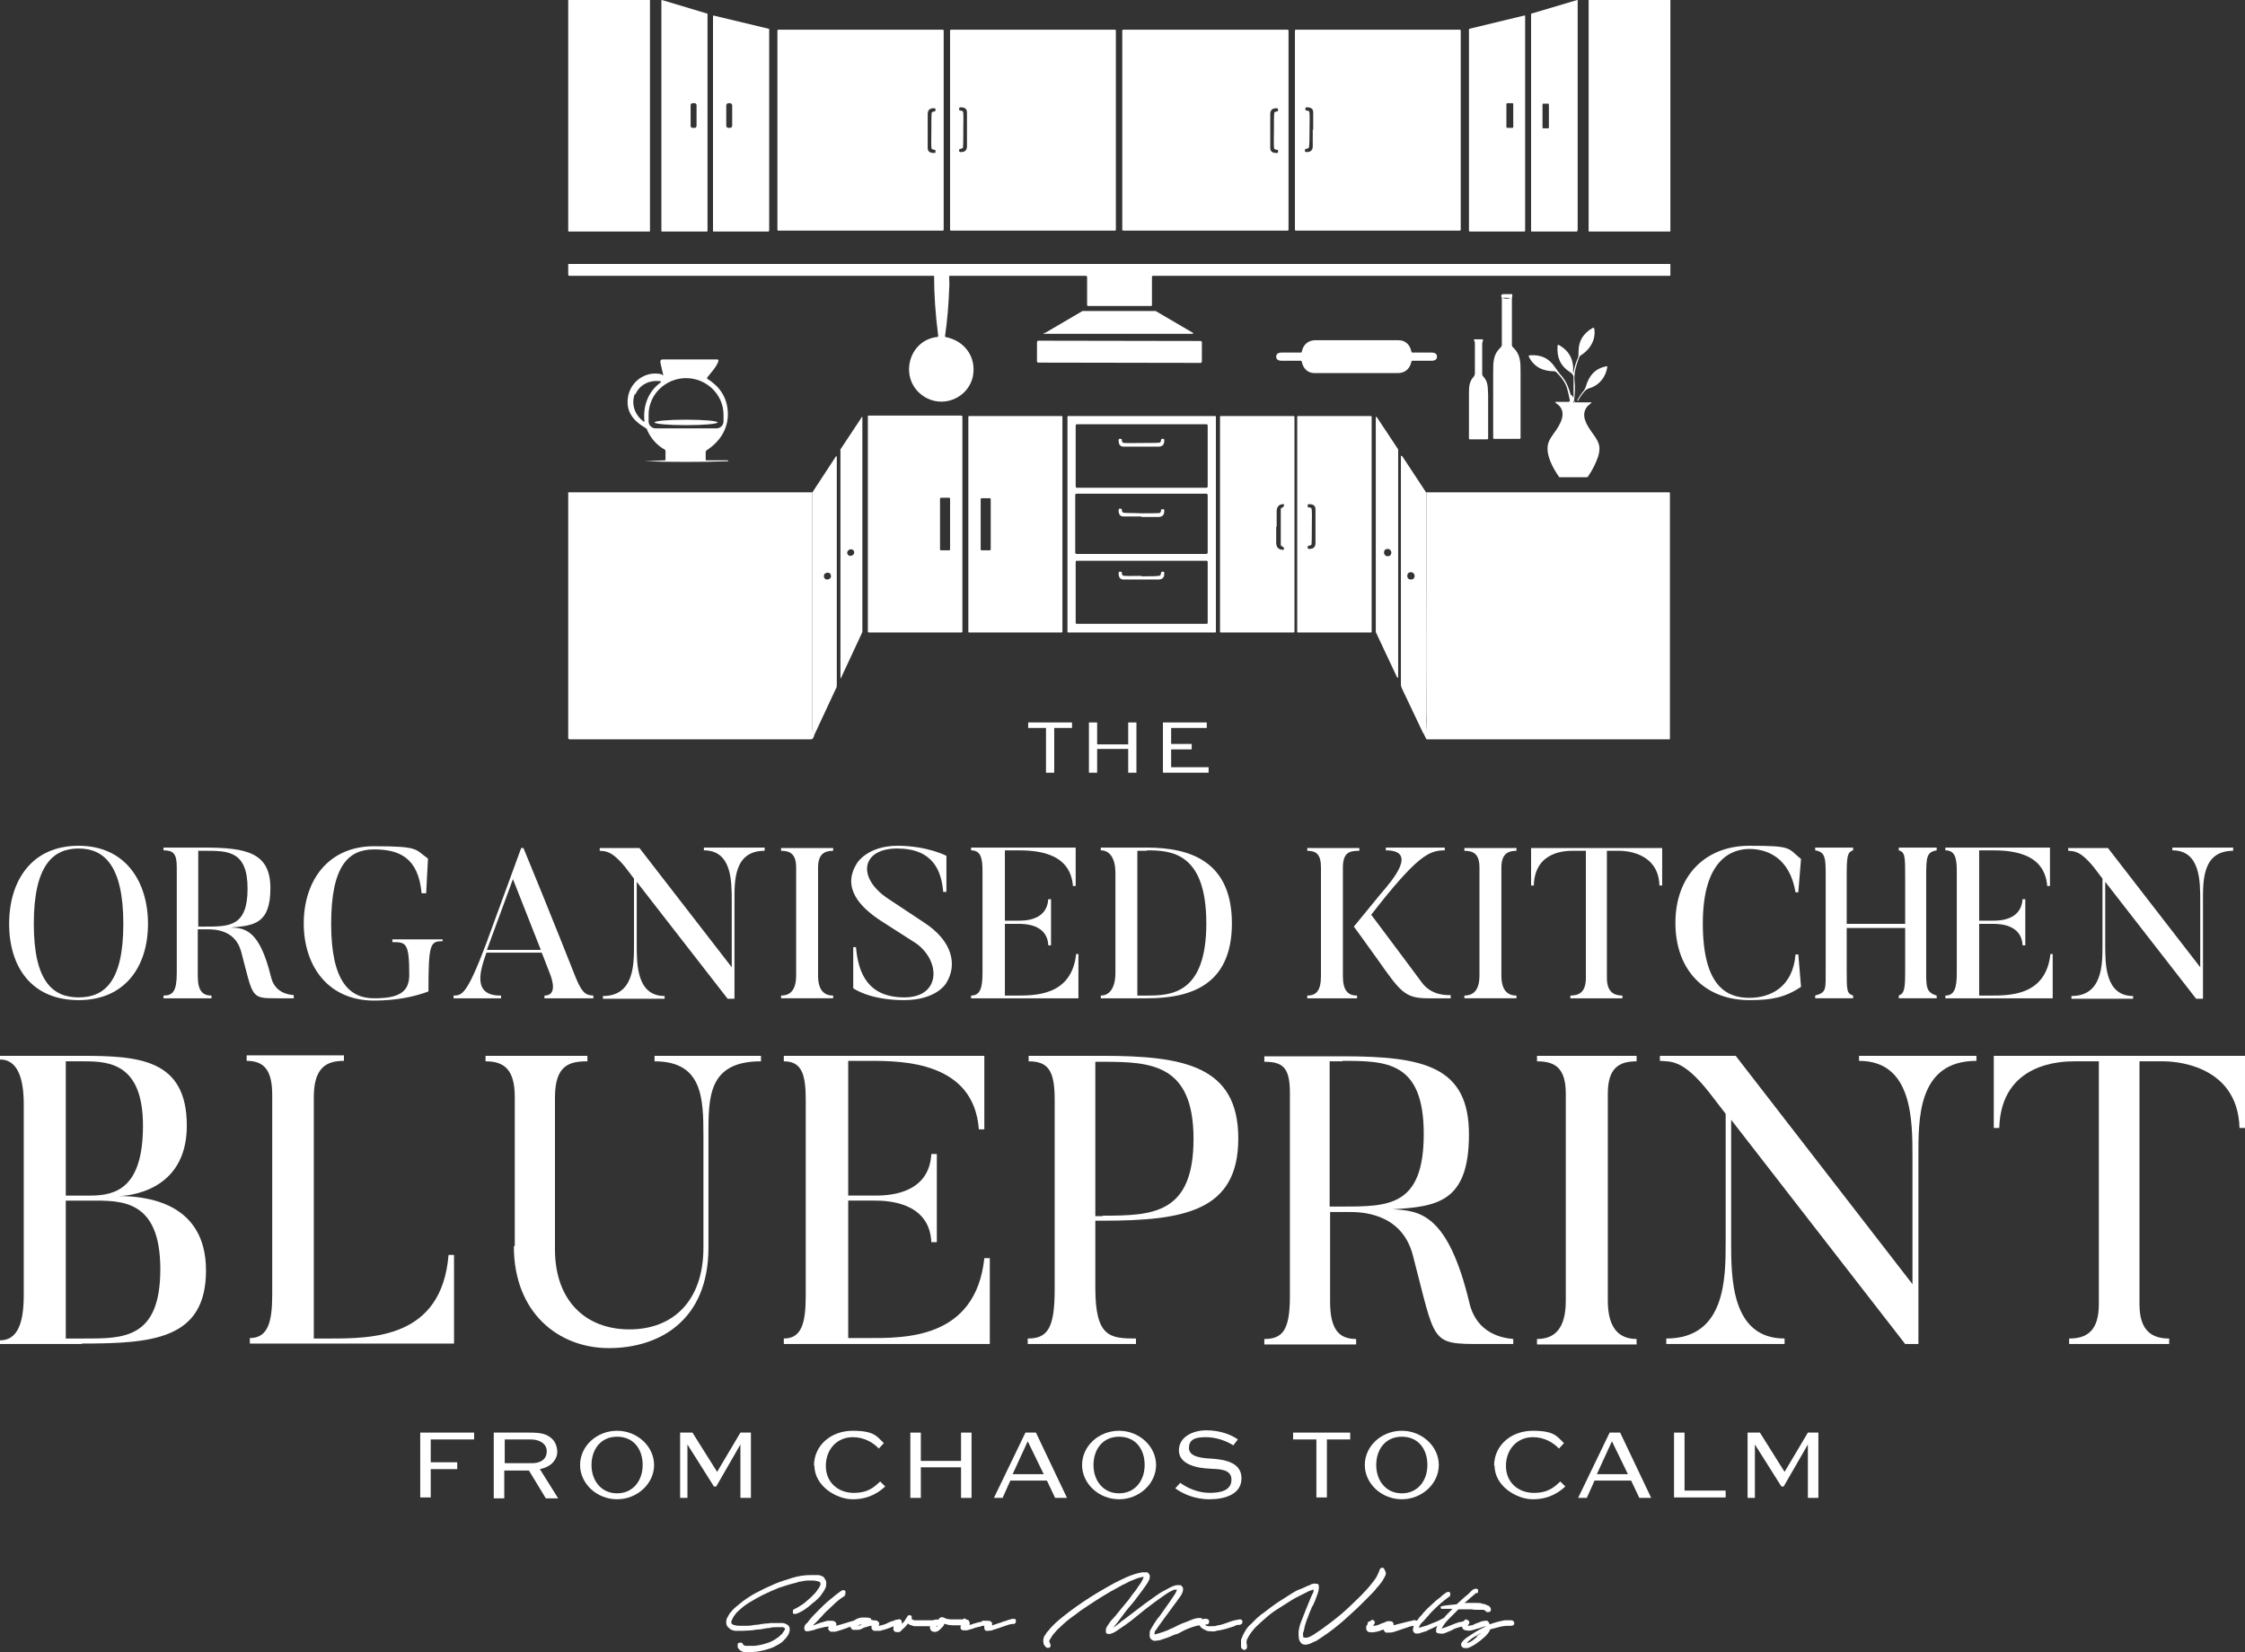 <svg xmlns="http://www.w3.org/2000/svg" id="Layer_1" viewBox="0 0 491.5 361.8"><rect x="0" y="0" width="491.5" height="361.8" fill="#333333" stroke="none"/><defs><style>      .st0 {        fill: #fff;      }    </style></defs><g><rect class="st0" x="124.4" width="17.9" height="50.7" rx=".1" ry=".1"></rect><rect class="st0" x="347.8" y="0" width="17.9" height="50.7" rx=".1" ry=".1"></rect><path class="st0" d="M154.9,50.7h-10c0,0-.1,0-.1-.1V.1c0,0,0-.1.1-.1,0,0,0,0,0,0l10,3s0,0,0,.1v47.4c0,0,0,.1-.1.1ZM152.5,23c0-.2-.2-.4-.4-.4h-.5c-.2,0-.4.2-.4.4h0s0,4.6,0,4.6c0,.2.2.4.4.4h.5c.2,0,.4-.2.4-.4h0s0-4.6,0-4.6Z"></path><path class="st0" d="M345.3,50.7h-10c0,0-.1,0-.1-.1V3.1c0,0,0,0,0-.1L345.3,0c0,0,.1,0,.1,0,0,0,0,0,0,0v50.4c0,0,0,.1-.1.1ZM339.1,22.9c0-.1,0-.2-.2-.2h-1c-.1,0-.2,0-.2.2h0s0,5,0,5c0,.1,0,.2.2.2h1c.1,0,.2,0,.2-.2h0s0-5,0-5Z"></path><path class="st0" d="M168.3,50.7h-12.1c0,0-.1,0-.1-.1V3.5c0,0,0-.1.1-.1,0,0,0,0,0,0l12.1,2.9c0,0,.1,0,.1.1v44.1c0,0,0,.1-.1.1ZM160.3,23.1c0-.3-.2-.5-.5-.5h-.3c-.3,0-.5.2-.5.5h0s0,4.4,0,4.4c0,.3.2.5.5.5h.3c.3,0,.5-.2.5-.5h0s0-4.4,0-4.4Z"></path><path class="st0" d="M333.8,50.7h-12c0,0-.2,0-.2-.2h0V6.5c0,0,0-.1.1-.2l12-2.9c0,0,.2,0,.2.1,0,0,0,0,0,0v47c0,0,0,.2-.2.2h0ZM331.3,22.8c0,0,0-.2-.2-.2h-1.1c0,0-.2,0-.2.2v5c0,0,0,.2.2.2h1.1c0,0,.2,0,.2-.2v-5Z"></path><path class="st0" d="M206.6,50.3c0,0,0,.2-.2.2h-36c0,0-.2,0-.2-.2V6.7c0,0,0-.2.2-.2h36c0,0,.2,0,.2.2h0v43.7ZM203.1,28.5c0,2.1,0,3.4,0,3.9,0,.8.5,1.1,1.4,1.1.1,0,.2,0,.3-.1,0,0,0-.2,0-.4,0-.1,0-.2-.2-.2-.3,0-.5-.1-.6-.2-.2-.2-.1-2.3-.1-4,0-1.7,0-3.8.1-4,0,0,.3-.2.6-.2.1,0,.2-.1.2-.2,0-.1,0-.3,0-.4,0,0-.2-.1-.3-.1-.9,0-1.3.3-1.4,1.1,0,.5,0,1.8,0,3.9Z"></path><path class="st0" d="M282.1,50.3c0,0,0,.2-.2.2h-36c0,0-.2,0-.2-.2h0V6.7c0,0,0-.2.2-.2h36c0,0,.2,0,.2.2h0v43.7ZM278.1,28.5c0,2.1,0,3.4,0,3.9,0,.8.5,1.1,1.4,1.1.1,0,.2,0,.3-.1,0,0,0-.2,0-.4,0-.1,0-.2-.2-.2-.3,0-.5-.1-.6-.2-.2-.2-.1-2.3-.1-4,0-1.7,0-3.8.1-4,0,0,.3-.2.6-.2.1,0,.2-.1.2-.2,0-.1,0-.3,0-.4,0,0-.2-.1-.3-.1-.9,0-1.3.3-1.4,1.1,0,.5,0,1.8,0,3.9Z"></path><path class="st0" d="M244.3,50.3c0,0,0,.2-.2.2h-35.9c0,0-.2,0-.2-.2h0V6.7c0,0,0-.2.2-.2h35.9c0,0,.2,0,.2.2v43.7ZM211.7,28.5c0-2.1,0-3.4,0-3.9,0-.8-.5-1.1-1.4-1.1-.1,0-.2,0-.3.1,0,0,0,.2,0,.4,0,.1,0,.2.2.2.3,0,.5.1.6.2.2.2.1,2.3.1,4,0,1.7,0,3.8-.1,4,0,0-.3.2-.6.2-.1,0-.2.1-.2.2,0,.1,0,.3,0,.4,0,0,.2.1.3.1.9,0,1.3-.3,1.4-1.1,0-.5,0-1.8,0-3.9Z"></path><path class="st0" d="M319.8,50.3c0,0,0,.2-.2.2h-35.9c0,0-.2,0-.2-.2h0V6.7c0,0,0-.2.2-.2h35.9c0,0,.2,0,.2.2v43.7ZM287.5,28.5c0-2.1,0-3.4,0-3.9,0-.8-.5-1.1-1.4-1.1-.1,0-.2,0-.3.1,0,0,0,.2,0,.4,0,.1,0,.2.2.2.3,0,.5.1.6.2.2.2.1,2.3.1,4,0,1.7,0,3.8-.2,4,0,0-.3.2-.6.2-.1,0-.2.1-.2.2,0,.1,0,.3,0,.4,0,0,.2.1.3.1.9,0,1.3-.3,1.4-1.1,0-.5,0-1.8,0-3.9Z"></path><path class="st0" d="M205.2,73.8c.1,0,.2-.1.2-.3,0,0,0,0,0,0-.6-4.6-.9-9-.9-13.1,0,0,0,0,0,0h-79.8c-.2,0-.3-.1-.3-.3h0v-2.1c0-.2,0-.2.2-.2h240.9c.2,0,.2,0,.2.2v2.2c0,.1,0,.2-.2.2h-113.1c-.1,0-.2.1-.2.2h0v6.2c0,.1,0,.2-.2.2h-13.7c-.2,0-.3,0-.3-.3v-6c0-.2-.1-.3-.3-.3h-29.8c0,0-.1,0-.1.1,0,0,0,0,0,0,0,1,.1,1.9,0,2.7-.1,3.4-.4,6.9-.9,10.4,0,0,0,.2.1.2,4.2.8,6.8,4.4,6,8.6-1,4.8-6.7,7.2-10.9,4.3-5.3-3.6-3.4-12.1,3-12.9Z"></path><path class="st0" d="M329.8,64.4c.6,0,1,0,1,0,.2,0,.3,0,.3.2,0,.2,0,.4-.1.6,0,.1,0,.2,0,.3v10c0,.2,0,.3.2.5,1.7,1.6,1.7,3.2,1.7,5.7,0,4.7,0,9.5,0,14.2,0,.1-.1.2-.2.2-.9,0-1.9,0-2.8,0-.9,0-1.9,0-2.8,0-.1,0-.2-.1-.2-.2,0-4.7,0-9.4,0-14.2,0-2.6,0-4.1,1.7-5.7.1-.1.2-.3.2-.5v-10c0-.1,0-.2,0-.3-.1-.2-.2-.4-.1-.6,0,0,.1-.1.3-.2,0,0,.4,0,1,0ZM330.6,65.3c0,0-.4-.1-.8-.1-.4,0-.8,0-.8.1h0c0,0,.4.1.8.1.4,0,.8,0,.8-.1h0Z"></path><path class="st0" d="M228.8,72.9l8.2-4.8s0,0,0,0h16s0,0,0,0l8.2,4.8c0,0,0,.1,0,.2,0,0,0,0-.1,0h-32.5c0,0-.1,0-.1-.1,0,0,0,0,0-.1Z"></path><path class="st0" d="M344.2,86.6c.2.6.3.6.3,0,0-1.3,0-2.6,0-4,0-.5-.4-.9-.9-1.2-2-1.3-2.8-3.2-2.6-5.7,0-.1.1-.2.2-.2,0,0,0,0,0,0,2.4,1.3,3.4,3.3,3.2,6.1,0,0,0,0,0,0h.1s0,0,0,0c.2-1.2.5-2.2.9-3.1.2-.4.2-.9.2-1.6,0-2.2,1-3.9,3.1-5.1.1,0,.2,0,.3,0,0,0,0,0,0,0,.5,2.4-.8,4.7-2.9,6-.2.1-.4.4-.5.8-.5,1.3-1,3-.9,4.6.2,1.6.1,3.1-.1,4.6,0,.2,0,.3.3.3,0,0,0,0,0,0h3.4c.2,0,.2,0,0,.2-.2.2-.5.4-.7.6-1.6,1.8-.4,3.9.8,5.6,1.5,2.1,2.2,3,1.5,5.4-.4,1.3-1.3,3.1-2.2,4.4,0,.1-.2.2-.4.2h-5.8c0,0-.2,0-.2-.1-1.3-1.9-2.9-4.7-2.4-7.1.1-.6.5-1.3,1.2-2.3,1.5-2,3.3-4.9.6-6.7-.3-.2-.3-.3,0-.3h2.7c.1,0,.3-.1.3-.3,0,0,0,0,0,0-.2-1-.4-1.9-.6-2.6-.3-1.1-1.1-2.4-2.5-3.7,0,0-.2-.1-.3-.1-2.6,0-4.5-1-5.6-3.2,0-.1,0-.3.1-.3,0,0,0,0,.1,0,2.5-.2,4.3.7,5.6,2.7.4.6.8,1.1,1.1,1.5,1.3,1.4,1.8,2.8,2.3,4.5ZM344.8,87.9c0,0-.1-.1-.2,0,0,0-.2,0-.2.2,0,0,.1.1.2,0,0,0,.2,0,.2-.2Z"></path><path class="st0" d="M323.7,74.3s.3,0,.8,0c0,0,.2,0,.2.2,0,0,0,0,0,0-.1.3-.2.5-.2.7,0,2.7,0,4.9,0,6.6,0,.2,0,.4.2.6,1.1,1.2,1,2.2,1.1,4.1,0,3.1,0,6.2,0,9.5,0,.1-.1.2-.2.2-.2,0-.9,0-1.9,0h-1.9c-.1,0-.2,0-.2-.2,0-3.3,0-6.4,0-9.5,0-1.8,0-2.9,1.1-4.1.1-.2.2-.4.2-.6,0-1.7,0-3.9,0-6.6,0-.2,0-.4-.2-.7,0,0,0-.2,0-.2,0,0,0,0,0,0,.5,0,.7,0,.8,0Z"></path><path class="st0" d="M297,74.5c5.2,0,8.2,0,9.2,0,1.5,0,2.5,1,2.8,2.5,0,.1.1.2.2.2.5,0,1.9,0,4.1,0,.9,0,1.3.3,1.3.9s-.4.9-1.3.9c-2.2,0-3.6,0-4.1,0-.1,0-.2,0-.2.2-.3,1.4-1.2,2.4-2.8,2.5-.9,0-4,0-9.2,0-5.2,0-8.2,0-9.2,0-1.5,0-2.5-1-2.8-2.5,0-.1-.1-.2-.2-.2-.5,0-1.9,0-4.1,0-.9,0-1.3-.3-1.3-.9s.4-.9,1.3-.9c2.2,0,3.6,0,4.1,0,.1,0,.2,0,.2-.2.3-1.4,1.2-2.4,2.8-2.5.9,0,4,0,9.2,0Z"></path><rect class="st0" x="242.7" y="58.9" width="4.8" height="36.1" rx=".3" ry=".3" transform="translate(167.7 322) rotate(-89.9)"></rect><path class="st0" d="M145,82.2c0,0,.2,0,.2-.1,0,0,0,0,0,0l-.6-2.6c-.1-.5,0-.8.6-.8h11.8c.2,0,.3.1.3.3,0,0,0,0,0,0-.3,1.2-1.8,2.8-2.5,3.7,0,0,0,.2,0,.2,0,0,0,0,0,0,2.7,1.7,4.2,3.9,4.5,6.8.4,3.8-1.5,6.9-4.6,8.9,0,0-.2.2-.2.3v1.7c0,.2,0,.2.2.2h4.7s0,0,0,0v.2s0,0,0,0c-6.1.2-12.2.2-18.3,0,0,0,0,0,0,0h0c0,0,0,0,0,0l4.4-.2c.2,0,.2,0,.2-.3v-1.7c0-.1,0-.2-.1-.3-1.8-1-3.1-2.5-3.9-4.3,0-.2-.2-.4-.4-.5-2.9-1.7-4.5-3.9-3.7-7.3.8-3.2,4.1-5.3,7.4-4.4ZM143.5,93.8h13.4c.8,0,1.5-.7,1.5-1.5v-1.5c0-4.4-3.7-8-8.2-8h0c-4.5,0-8.2,3.6-8.2,8v1.5c0,.8.7,1.5,1.5,1.5ZM139,86.2c-.9,2.3,0,4.7,1.9,6.1,0,0,.1,0,.2,0,0,0,0,0,0,0-.2-1.7,0-3.3.6-4.8.6-1.5,1.6-2.8,3-3.8,0,0,0-.1,0-.2,0,0,0,0,0,0-2.4-.4-4.7.7-5.6,2.9Z"></path><path class="st0" d="M345.3,87.7c.4-.8.9-1.5,1.4-2.1.2-.3.4-.6.5-1,.7-2.4,2.1-4,4.6-4.4,0,0,.1,0,.1.1,0,0,0,0,0,0-.3,2.1-1.6,3.9-3.6,4.6-.6.2-1,.3-1.4.8-.6.7-1.1,1.4-1.5,2.2,0,0,0,0,0,0h0c0-.2,0-.2,0-.2Z"></path><path class="st0" d="M210.7,138.3c0,0,0,.2-.2.2h-20.3c0,0-.2-.1-.2-.2h0s0-47.1,0-47.1c0,0,0-.2.2-.2h20.3c0,0,.2.1.2.2h0s0,47.1,0,47.1ZM208,109.2c0,0,0-.2-.2-.2h-1.8c0,0-.2,0-.2.2h0s0,11.1,0,11.1c0,0,0,.2.2.2h1.8c0,0,.2,0,.2-.2h0s0-11.1,0-11.1Z"></path><path class="st0" d="M266.2,138.3c0,.1,0,.2-.2.2h-32.1c-.1,0-.2,0-.2-.2v-47c0-.1,0-.2.2-.2h32.1c.1,0,.2,0,.2.2h0v47ZM264.4,93.2c0-.2-.1-.3-.3-.3h-28.3c-.2,0-.3.1-.3.3h0v13.3c0,.2.1.3.3.3h28.3c.2,0,.3-.1.3-.3h0v-13.3ZM264.4,108.4c0-.1-.1-.3-.3-.3h-28.4c-.1,0-.3.1-.3.3h0v12.6c0,.1.1.3.3.3h28.4c.1,0,.3-.1.3-.3v-12.6ZM264.4,123c0-.1-.1-.2-.2-.2h-28.5c-.1,0-.2.1-.2.2h0v13.4c0,.1.1.2.2.2h28.5c.1,0,.2-.1.2-.2h0v-13.4Z"></path><path class="st0" d="M283.4,138.3c0,.1,0,.2-.2.2h-15.9c-.1,0-.2,0-.2-.2v-47c0-.1,0-.2.2-.2h15.9c.1,0,.2,0,.2.2v47ZM279.4,115.4c0,2,0,3.1,0,3.4,0,1,.4,1.5,1.4,1.6.1,0,.3,0,.3-.2,0,0,0-.1,0-.2-.1-.2-.3-.3-.5-.4-.1,0-.2-.2-.2-.4,0-.2,0-1.5,0-3.8,0-2.3,0-3.6,0-3.8,0-.2,0-.3.2-.4.2,0,.3-.2.5-.4,0-.1,0-.3,0-.4,0,0-.1,0-.2,0-.9,0-1.4.6-1.4,1.6,0,.2,0,1.3,0,3.3Z"></path><path class="st0" d="M232.6,138.3c0,.1,0,.2-.2.2h-20.2c-.1,0-.2,0-.2-.2v-47c0-.1,0-.2.2-.2h20.2c.1,0,.2,0,.2.2h0v47ZM216.9,109.3c0,0,0-.2-.2-.2h-1.8c0,0-.2,0-.2.2v11c0,0,0,.2.2.2h1.8c0,0,.2,0,.2-.2v-11Z"></path><path class="st0" d="M300.3,138.3c0,.1,0,.2-.2.2h-15.9c-.1,0-.2,0-.2-.2v-47c0-.1,0-.2.2-.2h15.9c.1,0,.2,0,.2.2h0v47ZM288,115.4c0-2.1,0-3.4,0-3.9,0-.8-.5-1.1-1.4-1.1-.1,0-.2,0-.3.1,0,0,0,.2,0,.4,0,.1,0,.2.2.2.3,0,.5.1.6.2.2.2.1,2.3.1,4,0,1.7,0,3.8-.1,4,0,0-.3.2-.6.2-.1,0-.2.1-.2.2,0,.1,0,.3,0,.4,0,0,.2.1.3.1.9,0,1.3-.3,1.4-1.1,0-.5,0-1.8,0-3.9Z"></path><path class="st0" d="M184,98.4l4.7-7.1s0,0,.1,0c0,0,0,0,0,0v47.1s0,0,0,0l-4.7,10.1c0,0,0,0-.1,0,0,0,0,0,0,0v-50s0,0,0,0ZM187,120.8c-.1-.4-.5-.6-.9-.5,0,0,0,0,0,0-.4.1-.7.5-.6.9t0,0c.1.4.5.6.9.5h0c.4-.1.7-.5.6-.9h0Z"></path><path class="st0" d="M301.4,91.3l4.7,7.1s0,0,0,0v49.9c0,0,0,.1-.1.1,0,0,0,0-.1,0l-4.7-10s0,0,0,0v-47c0,0,0-.1.1-.1,0,0,0,0,.1,0ZM304.6,121c0-.4-.3-.8-.8-.8s-.8.3-.8.8h0c0,.4.3.8.8.8s.8-.3.8-.8Z"></path><ellipse class="st0" cx="150.2" cy="92.5" rx="6.9" ry=".6"></ellipse><path class="st0" d="M249.9,97.8c-2.1,0-3.4,0-3.9,0-.8,0-1.1-.5-1.1-1.4,0-.1,0-.2.1-.3,0,0,.2,0,.4,0,.1,0,.2,0,.2.2,0,.3.1.5.2.6.2.2,2.3.1,4.1.1,1.7,0,3.9,0,4.1-.1,0,0,.2-.3.2-.6,0-.1.1-.2.2-.2.1,0,.3,0,.4,0,0,0,.1.2.1.3,0,.9-.3,1.3-1.1,1.4-.5,0-1.8,0-3.9,0Z"></path><path class="st0" d="M178.3,161c-.3-.7-.5-1.2-.5-1.4,0-1.6,0-4.3,0-8,0-8.7,0-17.5,0-26.2,0-5.7,0-11.7,0-17.5,1.7-2.6,3.4-5.2,5.1-7.8,0-.1.2-.2.3-.2,0,0,0,0,0,0,0,0,0,0,0,0v50.1c0,.3,0,.5-.2.8l-4.8,10.3ZM180.7,126.8c.3.2.8.1,1.1-.2.2-.3.2-.8-.2-1.1-.3-.2-.8-.1-1.1.2-.2.3-.2.8.2,1.1Z"></path><path class="st0" d="M312.3,107.8c0,3.8,0,7.6,0,11.4,0,2.6,0,5,0,7.1,0,8.7.1,17.7,0,26.9,0,0,0,1.1,0,3.1,0,1.3,0,2.6-.1,3.9,0,.2-.2.3-.6.4l-4.7-9.9c-.1-.3-.2-.5-.2-.8v-50c0,0,0-.1.1-.1,0,0,0,0,0,0,0,0,.1,0,.2.1,1.7,2.6,3.5,5.3,5.2,7.9ZM309.7,126.1c0-.4-.3-.8-.8-.8s-.8.3-.8.8.3.8.8.8.8-.3.8-.8Z"></path><path class="st0" d="M177.8,107.8c0,5.8,0,11.8,0,17.5,0,8.7,0,17.5,0,26.2,0,3.7,0,6.4,0,8,0,.3.2.7.5,1.4-.2.7-.4,1-.8,1-17,0-34.6,0-52.8,0-.1,0-.3-.1-.3-.3v-53.8s0,0,0,0h53.3Z"></path><path class="st0" d="M312.3,107.8h53.1c.1,0,.2.1.2.2h0v53.8c0,0,0,.1-.1.1h-53c-.1,0-.3,0-.3-.2l-.6-1.2c.4,0,.5-.2.6-.4.1-1.3.2-2.6.1-3.9,0-2.1,0-3.1,0-3.1,0-9.2,0-18.2,0-26.9,0-2.1,0-4.5,0-7.1,0-3.8,0-7.6,0-11.4Z"></path><path class="st0" d="M249.9,113.1c-2.1,0-3.4,0-3.9,0-.8,0-1.1-.5-1.1-1.4,0-.1,0-.2.1-.3,0,0,.2,0,.4,0,.1,0,.2,0,.2.2,0,.3.1.5.2.6.2.2,2.3.1,4.1.2,1.7,0,3.9,0,4.1-.1,0,0,.2-.3.2-.6,0-.1.1-.2.2-.2.1,0,.3,0,.4,0,0,0,.1.2.1.3,0,.9-.3,1.3-1.1,1.4-.5,0-1.8,0-3.9,0Z"></path><path class="st0" d="M249.9,126.2c1.7,0,3.9,0,4.1-.2,0,0,.2-.3.2-.6,0-.1.1-.2.2-.2.1,0,.3,0,.4,0,0,0,.1.2.1.3,0,.9-.3,1.3-1.1,1.4-.5,0-1.8,0-3.9,0-2.1,0-3.4,0-3.9,0-.8,0-1.1-.5-1.1-1.4,0-.1,0-.2.1-.3,0,0,.2,0,.4,0,.1,0,.2,0,.2.2,0,.3.1.5.2.6.2.2,2.3.1,4.1.1Z"></path></g><g><path class="st0" d="M229,159.4h-3.9v-1.2h9.6v1.2h-3.9v9.8h-1.8v-9.8Z"></path><path class="st0" d="M238.4,158.2h1.8v4.8h6.8v-4.8h1.8v11h-1.8v-5.2h-6.8v5.2h-1.8v-11Z"></path><path class="st0" d="M254.6,158.2h9.6v1.2h-7.8v3.5h4.5v1.2h-4.5v3.9h8.2v1.2h-10v-11Z"></path></g><g><path class="st0" d="M17.9,294.3H0v-.8c3.9,0,5.2-3.9,5.2-9.9v-41.8c0-5.6-1.3-9.8-5.2-9.8v-.8h17.9c12.5,0,23,.7,23,15.3s-13.2,15.4-15,15.4c5.8,0,19.2,1.2,19.2,16.3s-11.7,16-27.2,16ZM14.4,232.4v29.4h5.4c5.6,0,11.5-1.7,11.5-15.3s-7.4-14.1-12.9-14.1h-3.9ZM19.8,262.9h-5.4v30.2h3.9c8.6,0,16.8.2,16.8-15.2s-8.7-15-15.3-15Z"></path><path class="st0" d="M99.4,274.8v19.4h-44.7v-1.2c3.9,0,4.9-3.4,4.9-9.5v-43.7c0-5.5-1.8-7.5-5.6-7.5v-1.2h21.3v1.2c-3.9,0-6.6,1.5-6.6,8v52.8h3.2c9.6,0,24.8,0,26.3-18.3h1.2Z"></path><path class="st0" d="M112.7,272.8v-32.6c0-6.1-2.4-7.8-6.4-7.8v-1.2h22.3v1.2c-3.9,0-7.1.8-7.1,7.9v33.3c0,11.1,6.6,17.5,16.3,17.5s16.2-6.4,16.2-17.9v-24.4c0-8.4-.2-16.4-10.7-16.4v-1.2h23.3v1.2c-11.7,0-11.5,8-11.5,16.4v24.4c0,16-10.8,22-21.8,22s-20.8-7.7-20.8-22.3Z"></path><path class="st0" d="M216.7,275.7v18.6h-45.1v-1.2c3.8,0,4.8-3.2,4.8-9.3v-43c0-5.6-.9-8.4-4.8-8.4v-1.2h43.9v16.1h-1.2c-1.1-14.8-16.6-15-23.8-15h-4.8v29.5h5.8c2.4,0,11.9,0,12.4-9.1h1.2v19.3h-1.2c-.4-9-10.1-9.1-12.4-9.1h-5.8v30.1h4.1c8,0,23.8.4,25.7-17.5h1.2Z"></path><path class="st0" d="M239.8,282c0,10.8,3.2,11.1,8.9,11.1v1.2h-23.7v-1.2c4.4,0,5.9-2.3,5.9-10.8v-41.5c0-6.2-1.3-8.4-5.7-8.4v-1.2h16.2c17.8,0,29.7,2.2,29.7,18.1s-11.8,18-29.7,18h-1.6v14.7ZM241.4,266.2c10.9,0,19.9-.3,19.9-16.8s-9.4-16.9-19.9-16.9h-1.6v33.8h1.6Z"></path><path class="st0" d="M331.3,294.3h-6.8c-11.5,0-10.1,0-15.2-19.5-2.5-9.4-11.6-9.4-13.9-9.4h-4.2v19.6c0,6.2,2,8.2,5.7,8.2v1.2h-20.1v-1.2c3.9,0,5.6-1.8,5.6-9.3v-44.6c0-5.6-1.6-6.8-5.6-6.8v-1.2h17.1c17.8,0,27.7,2.2,27.7,17.1s-7,15.8-16.7,16.4c5.9.3,12.1.9,16.8,20.5,1.6,6.8,7.3,7.7,9.6,7.9v1.2ZM293.9,232.4h-2.8v31.8h2.8c10.1,0,17.8,0,17.8-15.9s-8.2-16-17.8-16Z"></path><path class="st0" d="M358.3,231.2v1.2c-3.9,0-6.3,1.5-6.3,7.1v45.3c0,6.1,2.5,8.4,6.3,8.4v1.2h-21.8v-1.2c3.9,0,6.3-2.3,6.3-8.4v-45.3c0-5.6-2.3-7.1-6.3-7.1v-1.2h21.8Z"></path><path class="st0" d="M432.7,231.2v1.1c-13,0-12.7,12.9-12.7,21.2v40.8h-2.9l-38.1-49.1v26.7c0,7.9,0,21.2,11.7,21.2v1.2h-25.9v-1.2c13,0,13-13.2,13-21.2v-28l-3.7-4.8c-5.7-7.2-8.3-6.6-10.7-6.8v-1.1h16.6l38.7,50v-27.7c0-8.3,0-21.2-11.7-21.2v-1.1h25.6Z"></path><path class="st0" d="M491.5,231.2v15.8h-1.2c-.4-14.4-15.3-14.6-16.6-14.6h-5.3v53.2c0,5.9,2.8,7.5,6.5,7.5v1.2h-21.9v-1.2c3.8,0,6.5-1.6,6.5-7.5v-53.2h-5.3c-2.8,0-16.1.2-16.5,14.6h-1.2v-15.8h54.8Z"></path></g><g><path class="st0" d="M92,313.7h11.8v1.5h-9.5v5h5.8v1.5h-5.8v6.2h-2.3v-14.3Z"></path><path class="st0" d="M108.1,313.7h7.7c2.8,0,4,.3,5.2,1.5.6.6,1,1.7,1,2.7s-.4,1.8-1.2,2.6c-.7.6-1.6,1-2.6,1.2l4,6.4h-2.7l-3.7-6.1h-5.4v6.1h-2.3v-14.3ZM116.5,320.4c1.9,0,3.2-.9,3.2-2.6s-1.6-2.6-3.5-2.6h-5.7v5.2h6.1Z"></path><path class="st0" d="M127,320.8c0-4.2,3.7-7.5,8.1-7.5s8.1,3.4,8.1,7.5-3.7,7.5-8.1,7.5-8.1-3.4-8.1-7.5ZM140.7,320.8c0-3.5-2-6.2-5.6-6.2s-5.6,2.8-5.6,6.2,2.1,6.2,5.6,6.2,5.6-2.8,5.6-6.2Z"></path><path class="st0" d="M148.9,313.7h2.7l5.4,8.6,5.1-8.6h2.3v14.3h-2.3v-11.7l-5.3,9.2h-.5l-5.8-9.2v11.7h-1.6v-14.3Z"></path><path class="st0" d="M178.2,321c0-4.5,3.7-7.7,8.5-7.7s5.3,1.3,6.8,2.7l-1.1,1.2c-1.2-1.3-3.2-2.5-5.7-2.5-3.4,0-5.9,2.6-5.9,6.3s2.8,5.9,6.1,5.9,4.6-1.4,5.8-2.5l1.1,1.1c-1.3,1.2-3.5,2.8-7.1,2.8s-8.4-2.9-8.4-7.4Z"></path><path class="st0" d="M199.3,313.7h2.3v6.2h8.8v-6.2h2.3v14.3h-2.3v-6.7h-8.8v6.7h-2.3v-14.3Z"></path><path class="st0" d="M224.4,313.7h2.4l6.8,14.3h-2.6l-1.8-3.8h-8l-1.7,3.8h-1.9l6.9-14.3ZM221.7,322.8h6.8l-3.5-7.2-3.3,7.2Z"></path><path class="st0" d="M236.9,320.8c0-4.2,3.7-7.5,8.1-7.5s8.1,3.4,8.1,7.5-3.7,7.5-8.1,7.5-8.1-3.4-8.1-7.5ZM250.6,320.8c0-3.5-2-6.2-5.6-6.2s-5.6,2.8-5.6,6.2,2.1,6.2,5.6,6.2,5.6-2.8,5.6-6.2Z"></path><path class="st0" d="M257.3,325.9l1.1-1.2c1.3,1,3.8,2.2,6.4,2.2s4.8-.6,4.8-2.9-2.6-2.3-4.7-2.4c-3-.1-6.8-1-6.8-4s3.1-4.4,6-4.4,5.4.9,6.9,2l-1,1.3c-1.5-1-3.8-1.8-6-1.8s-3.7.4-3.7,2.4,3.1,2.2,4.9,2.3c2.9.2,6.6.8,6.6,4.3s-3.6,4.6-7,4.6-6-1.3-7.5-2.4Z"></path><path class="st0" d="M288.2,315.2h-5.1v-1.5h12.5v1.5h-5.1v12.7h-2.3v-12.7Z"></path><path class="st0" d="M298.8,320.8c0-4.2,3.7-7.5,8.1-7.5s8.1,3.4,8.1,7.5-3.7,7.5-8.1,7.5-8.1-3.4-8.1-7.5ZM312.5,320.8c0-3.5-2-6.2-5.6-6.2s-5.6,2.8-5.6,6.2,2.1,6.2,5.6,6.2,5.6-2.8,5.6-6.2Z"></path><path class="st0" d="M327.1,321c0-4.5,3.7-7.7,8.5-7.7s5.3,1.3,6.8,2.7l-1.1,1.2c-1.2-1.3-3.2-2.5-5.7-2.5-3.4,0-5.9,2.6-5.9,6.3s2.8,5.9,6.1,5.9,4.6-1.4,5.8-2.5l1.1,1.1c-1.3,1.2-3.5,2.8-7.1,2.8s-8.4-2.9-8.4-7.4Z"></path><path class="st0" d="M352.3,313.7h2.4l6.8,14.3h-2.6l-1.8-3.8h-8l-1.7,3.8h-1.9l6.9-14.3ZM349.6,322.8h6.8l-3.5-7.2-3.3,7.2Z"></path><path class="st0" d="M366.5,313.7h2.3v12.7h9v1.5h-11.3v-14.3Z"></path><path class="st0" d="M382.6,313.7h2.7l5.4,8.6,5.1-8.6h2.3v14.3h-2.3v-11.7l-5.3,9.2h-.5l-5.8-9.2v11.7h-1.6v-14.3Z"></path></g><g><path class="st0" d="M17.2,219c-10.3,0-15.2-7.3-15.2-16.7s4.9-17.1,15.2-17.1,15.2,7.9,15.2,17.1-4.9,16.7-15.2,16.7ZM17.2,185.8c-5.6,0-9.8,3.7-9.8,16.5s4.3,16.1,9.8,16.1,9.8-3.2,9.8-16.1-4.3-16.5-9.8-16.5Z"></path><path class="st0" d="M64.4,218.6h-3.6c-6,0-5.3,0-8-10.2-1.3-4.9-6-4.9-7.3-4.9h-2.2v10.2c0,3.2,1,4.3,3,4.3v.6h-10.5v-.6c2,0,2.9-.9,2.9-4.9v-23.3c0-2.9-.8-3.6-2.9-3.6v-.6h8.9c9.3,0,14.5,1.1,14.5,8.9s-3.6,8.2-8.7,8.6c3.1.1,6.3.5,8.8,10.7.8,3.6,3.8,4,5,4.1v.6ZM44.9,186.3h-1.5v16.6h1.5c5.3,0,9.3,0,9.3-8.3s-4.3-8.3-9.3-8.3Z"></path><path class="st0" d="M96.9,205.5v.6c-2.7,0-3.1.5-3.1,11-2.9,1.1-6.9,2-11.9,2-10.1,0-15.4-7.6-15.4-16.9s5.3-16.9,15.4-16.9,8.9.7,11.8,2.7l-.4,7.6h-1c-.7-7.8-4.9-9.6-10.4-9.6s-9.4,3.4-9.4,16.3,4.2,16.3,9.4,16.3,7.7-1.2,7.7-5.1c0-7.1-.7-7.2-3.7-7.2v-.6h11Z"></path><path class="st0" d="M129.9,218.6h-10.7v-.6c2.5,0,2.1-2.7,1-5.3l-1.6-4.1h-12.1c-1.3,3.7-3.3,9.5,3.2,9.4v.6h-10.4v-.6c1.8,0,2.9-.2,7-11l7.8-21.3h.5c5.7,13.8,11.5,28.5,11.5,28.5,1.5,3.7,2.5,3.7,3.8,3.8v.6ZM118.4,208l-6.1-15.5-5.7,15.5h11.8Z"></path><path class="st0" d="M167.4,185.7v.6c-6.8,0-6.6,6.7-6.6,11.1v21.3h-1.5l-19.9-25.6v13.9c0,4.1,0,11.1,6.1,11.1v.6h-13.5v-.6c6.8,0,6.8-6.9,6.8-11.1v-14.6l-1.9-2.5c-3-3.7-4.4-3.5-5.6-3.6v-.6h8.7l20.2,26.1v-14.5c0-4.4,0-11.1-6.1-11.1v-.6h13.4Z"></path><path class="st0" d="M182.4,185.7v.6c-2,0-3.3.8-3.3,3.7v23.6c0,3.2,1.3,4.4,3.3,4.4v.6h-11.4v-.6c2,0,3.3-1.2,3.3-4.4v-23.6c0-2.9-1.2-3.7-3.3-3.7v-.6h11.4Z"></path><path class="st0" d="M197.9,219c-7.6,0-11.1-2.6-11.1-2.6v-9h.6c.5,5.7,2.6,11,10.6,11s8-7.9,2.6-11.8l-7.8-5c-4.4-2.9-8.7-7.2-5.1-12.7,0,0,2.3-3.7,8.8-3.7s10.7,2.2,10.7,2.2v7.9h-.7c-.4-4.6-2.2-9.5-10.1-9.5s-8.9,6.5-1.8,11.1l7.7,5.1c6.3,4.1,7.3,9.3,4.9,13.2,0,0-2,3.8-9.3,3.8Z"></path><path class="st0" d="M236.1,208.9v9.7h-23.5v-.6c2,0,2.5-1.7,2.5-4.9v-22.5c0-2.9-.5-4.4-2.5-4.4v-.6h22.9v8.4h-.6c-.6-7.7-8.7-7.8-12.4-7.8h-2.5v15.4h3c1.3,0,6.2,0,6.5-4.7h.6v10.1h-.6c-.2-4.7-5.3-4.7-6.5-4.7h-3v15.7h2.2c4.2,0,12.4.2,13.4-9.1h.6Z"></path><path class="st0" d="M251.1,218.6h-10.1v-.6c2,0,3.2-1.8,3.2-5v-21.9c0-2.9-1.1-4.9-3.2-4.9v-.6h10.1c9.3,0,18.6,2.9,18.6,16.6s-9.3,16.4-18.6,16.4ZM251.1,186.3h-2.1v31.7h2.1c5.1,0,13-.2,13-15.8s-7.8-16-13-16Z"></path><path class="st0" d="M297.6,185.7v.6c-2.1,0-3.6.3-3.6,3.7v23.7c0,3.2,1.1,4.3,3.1,4.3v.6h-10.9v-.6c2,0,3-1.1,3-4.3v-23.7c0-2.9-1-3.7-3-3.7v-.6h11.4ZM317.6,218.6h-5c-5,0-6-1.4-11-8.5-2.7-3.8-5.2-7.2-5.2-7.2l5.9-7.2c2.7-3.1,8.1-9.5,1.1-9.5v-.6h12.9v.6c-3.4,0-6,1.1-16.1,14.1,5.5,7.3,11.2,15,11.2,15,2.2,2.8,5.5,2.6,6.2,2.6v.6Z"></path><path class="st0" d="M332,185.7v.6c-2,0-3.3.8-3.3,3.7v23.6c0,3.2,1.3,4.4,3.3,4.4v.6h-11.4v-.6c2,0,3.3-1.2,3.3-4.4v-23.6c0-2.9-1.2-3.7-3.3-3.7v-.6h11.4Z"></path><path class="st0" d="M363.9,185.7v8.2h-.6c-.2-7.5-8-7.6-8.7-7.6h-2.8v27.8c0,3.1,1.5,3.9,3.4,3.9v.6h-11.4v-.6c2,0,3.4-.8,3.4-3.9v-27.8h-2.8c-1.5,0-8.4,0-8.6,7.6h-.6v-8.2h28.6Z"></path><path class="st0" d="M393.7,208.9l.6,7.2c-3.5,2.3-6.3,2.9-11.3,2.9-9.7,0-16.2-6.5-16.2-16.9s6.6-16.9,16.2-16.9,8.3.5,11.3,2.9l-.6,7.3h-.6c-1.3-7.7-6.3-9.5-10.1-9.5s-10.2,2.2-10.2,16.3,5.5,16.3,10.2,16.3,9.5-2.4,10.1-9.5h.6Z"></path><path class="st0" d="M421.7,212.2c0,3.8-.1,5.1,2.3,5.8v.6h-8.3v-.6c1.3-.5,1.4-1.6,1.4-5.8v-9h-12.8v9c0,4.8,0,5.3,1.4,5.8v.6h-8.3v-.6c2.5-.7,2.3-1.3,2.3-5.8v-20.1c0-4.2,0-5.5-2.3-5.9v-.6h8.3v.6c-1.3.4-1.4,1.4-1.4,5.9v10.2h12.8v-10.2c0-4.5,0-5.5-1.4-5.9v-.6h8.3v.6c-2.2.4-2.3,1.4-2.3,5.9v20.1Z"></path><path class="st0" d="M449.4,208.9v9.7h-23.5v-.6c2,0,2.5-1.7,2.5-4.9v-22.5c0-2.9-.5-4.4-2.5-4.4v-.6h22.9v8.4h-.6c-.6-7.7-8.7-7.8-12.4-7.8h-2.5v15.4h3c1.3,0,6.2,0,6.5-4.7h.6v10.1h-.6c-.2-4.7-5.3-4.7-6.5-4.7h-3v15.7h2.2c4.2,0,12.4.2,13.4-9.1h.6Z"></path><path class="st0" d="M488.9,185.7v.6c-6.8,0-6.6,6.7-6.6,11.1v21.3h-1.5l-19.9-25.6v13.9c0,4.1,0,11.1,6.1,11.1v.6h-13.5v-.6c6.8,0,6.8-6.9,6.8-11.1v-14.6l-1.9-2.5c-3-3.7-4.4-3.5-5.6-3.6v-.6h8.7l20.2,26.1v-14.5c0-4.4,0-11.1-6.1-11.1v-.6h13.4Z"></path></g><g><path class="st0" d="M173.8,352.4c.7-.3,1.3-.7,1.9-1.1.6-.4,1.1-.9,1.7-1.4,0,0,.2-.2.4-.4.2-.2.4-.4.6-.6.2-.2.4-.5.6-.8s.4-.5.5-.8c.1-.2.2-.5.1-.6,0-.2-.1-.3-.4-.4-.4-.1-.8-.2-1.2-.2s-.9,0-1.3,0c-.4,0-.9.1-1.3.2-.4,0-.8.2-1.2.3-1.3.3-2.5.7-3.7,1.1-1.2.5-2.4,1-3.6,1.6-1,.5-2,1.1-3,1.7-1,.6-1.9,1.4-2.7,2.2-.2.3-.5.6-.7,1-.2.4-.4.7-.4,1.1,0,.2.2.4.5.5.3.1.7.2,1.3.2.5,0,1.1,0,1.7,0,.6,0,1.2-.1,1.7-.2.6,0,1-.1,1.5-.2.4,0,.7-.1.9-.1.3,0,.6,0,1-.1.4,0,.9,0,1.3,0s.9,0,1.3,0c.4,0,.8.2,1.1.4.3.2.4.4.5.8,0,.3,0,.8-.3,1.3-.3.6-.8,1.1-1.3,1.6-.5.4-1.2.8-1.8,1.1s-1.3.5-2,.7c-.7.2-1.4.3-2,.4-.3,0-.6,0-1,.1-.4,0-.8,0-1.2,0-.4,0-.7-.1-1.1-.3-.3-.2-.5-.4-.7-.8,0-.2,0-.4,0-.7,0-.2.3-.3.6-.3,0,0,.2,0,.3,0,0,0,.1.1.2.2,0,0,0,.1.1.2,0,0,0,0,0,0,0,.1.2.2.5.3.2,0,.4,0,.7,0,.2,0,.5,0,.7,0,.2,0,.4,0,.5,0,1.2-.1,2.3-.4,3.4-.8.3-.1.6-.3,1-.5.3-.2.6-.4.9-.6.3-.2.5-.5.8-.7.2-.3.4-.6.6-.9.1-.2.1-.3,0-.4,0,0-.2-.1-.4-.2-.2,0-.4,0-.6,0-.2,0-.3,0-.4,0-.7,0-1.4,0-2,.2-.7,0-1.3.2-2,.3-.6,0-1.2.1-1.8.2-.6,0-1.2.1-1.8.1-.3,0-.5,0-.9,0s-.6,0-.9,0c-.3,0-.6-.1-.8-.2-.3-.1-.5-.3-.7-.5-.4-.3-.5-.7-.5-1.1,0-.4,0-.8.3-1.2.2-.4.4-.8.8-1.2.3-.4.7-.8,1.1-1.1.4-.3.7-.6,1.1-.9.4-.3.6-.5.8-.6,1-.7,2.1-1.4,3.2-1.9,1.1-.6,2.3-1.1,3.4-1.6,1.2-.5,2.5-.9,3.8-1.3s2.6-.6,4-.6c.2,0,.5,0,.8,0,.3,0,.6,0,.8,0,.3,0,.5.1.8.2.3.1.5.3.6.5.2.3.4.6.4.9,0,.3,0,.7-.1,1-.1.3-.3.7-.5,1s-.5.7-.7,1c-.3.3-.5.6-.8.8-.3.3-.5.5-.7.6-.5.4-1,.9-1.6,1.3-.5.4-1.1.7-1.7,1-.1,0-.3.1-.5.2-.2,0-.3,0-.5,0-.1,0-.2-.1-.2-.2,0-.1,0-.2,0-.3s0-.2,0-.3c0,0,.1-.2.3-.2Z"></path><path class="st0" d="M185.2,349.3c-.7.4-1.4.9-2.1,1.5-.6.6-1.3,1.2-1.9,1.8-.4.3-.7.7-1,1-.3.4-.7.7-1,1.1-.2.2-.4.4-.6.6-.2.2-.4.4-.6.6.3,0,.6-.2.9-.3.3-.1.6-.2.8-.3.2,0,.5-.1.7-.2.2,0,.5-.1.7-.2.2,0,.5,0,.8,0,.3,0,.5,0,.7.1.3.1.4.3.5.5,0,.2,0,.3,0,.5.2,0,.5-.2.7-.2s.5-.2.7-.2c.4-.1.9-.3,1.3-.4.4-.1.9-.3,1.3-.3.1,0,.3,0,.4,0,.2,0,.3,0,.5,0,.1,0,.2.1.3.2,0,.1,0,.3,0,.5,0,.1-.1.2-.3.3-.1,0-.3.1-.5.2-.2,0-.4,0-.5,0-.2,0-.3,0-.4,0-.5.1-1,.3-1.5.5-.5.2-1,.3-1.5.5-.2,0-.5.2-.8.2-.3,0-.6,0-.8,0-.1,0-.2,0-.3-.1-.2-.2-.4-.4-.4-.5s0-.3.2-.5h-.3c-.5,0-1.1.2-1.6.3-.4.1-.9.2-1.3.4-.4.1-.9.2-1.3.3-.2,0-.3,0-.5,0-.2,0-.3-.2-.4-.4,0-.1,0-.3,0-.5,0-.2.1-.3.2-.5s.2-.3.4-.4c.1-.1.2-.2.3-.4.7-.9,1.5-1.7,2.3-2.5.8-.8,1.6-1.6,2.5-2.3.4-.3.7-.6,1.1-.9.4-.3.8-.6,1.2-.9.2-.1.3-.2.5-.2.2,0,.4,0,.5.3,0,.1,0,.3,0,.4,0,.2-.1.3-.3.4Z"></path><path class="st0" d="M190.7,354.7c0,0,.1,0,.2,0,0,0,.1,0,.2.1.3,0,.6,0,.9.1.3.2.4.3.5.5,0,.2,0,.4-.2.6.3,0,.6-.1,1-.2s.7-.2,1-.4c.3-.1.6-.3,1-.4s.6-.2.9-.3c.2,0,.3,0,.5-.1s.4,0,.5.1c.1.1.2.2.2.3s0,.2,0,.3-.1.2-.2.3-.2.1-.4.2c-.5,0-.9.2-1.4.4-.5.2-.9.4-1.3.5-.2,0-.4.2-.7.2-.2,0-.5.2-.7.2s-.5,0-.7,0c-.2,0-.5,0-.7,0-.2-.1-.4-.3-.5-.5,0-.2,0-.4,0-.6-.3,0-.6.1-.9.2-.4.1-.8.2-1.1.4s-.8.3-1.1.3c-.2,0-.5,0-.8,0-.3,0-.5-.2-.6-.4-.2-.3-.2-.6,0-.9.1-.3.4-.5.6-.7.3-.2.6-.4.9-.5.3-.1.6-.2.8-.2.4,0,.7,0,1.1,0,.4,0,.7.1,1,.2ZM187.8,356c.1,0,.3,0,.4-.1.1,0,.3,0,.4-.2-.4,0-.6.1-.9.3Z"></path><path class="st0" d="M196.8,354.7c.3,0,.5.1.6.3,0,.2.1.4,0,.6.4-.3.7-.7.9-1.1,0,0,.1-.2.2-.3s.1-.2.2-.3c0,0,.1-.2.2-.2,0,0,.2,0,.3,0,.2,0,.4.1.4.3s0,.3,0,.5c0,.1.3.2.6.3.3,0,.6,0,1,0,.4,0,.7,0,1.1,0,.3,0,.6,0,.7,0s.3,0,.5,0c.2,0,.3,0,.5,0s.3,0,.5,0c.2,0,.3,0,.4.2s.2.2.2.3c0,.1,0,.2,0,.4,0,.1-.1.2-.2.3,0,0-.2.1-.4.1-.2,0-.5,0-.8,0-.3,0-.5,0-.8,0h-1.2c-.4,0-.8,0-1.2,0-.3,0-.6,0-.9-.2-.3,0-.6-.2-.8-.4-.2.2-.3.4-.5.6-.2.2-.4.4-.5.5s-.4.3-.5.5c-.2.2-.4.3-.7.3-.3,0-.6,0-.8-.2-.1-.1-.2-.2-.2-.4,0-.1,0-.3,0-.4,0-.1,0-.3.1-.4,0-.1,0-.3.1-.4,0-.2,0-.4,0-.6.1-.2.3-.3.5-.3Z"></path><path class="st0" d="M211.5,355.9c-.7,0-1.5,0-2.3,0-.8,0-1.5,0-2.3-.3,0,0-.1,0-.2,0,0,.3-.2.5-.4.7s-.4.4-.6.6c-.2.2-.4.3-.7.4s-.5,0-.7,0c-.2,0-.4-.2-.5-.3-.1-.2-.2-.3-.2-.6,0-.2,0-.4,0-.6s.2-.4.3-.6c.2-.2.4-.4.7-.5.3-.1.6-.1.9,0,0-.2.1-.4.4-.5.2-.1.4-.1.7,0,.2.1.5.2.7.3.3,0,.5.1.8.1.3,0,.6,0,.8,0,.3,0,.5,0,.8,0s.6,0,.9,0c.3,0,.6,0,.9,0,.2,0,.3.2.3.3,0,.1,0,.3,0,.4,0,.1,0,.3-.2.4-.1.1-.2.2-.4.2ZM204.9,356.2s.1,0,.3,0v-.2s0,0-.1,0c0,0-.1,0-.1.2Z"></path><path class="st0" d="M211.5,354.7c.1,0,.2,0,.3,0,.1,0,.2,0,.3.2.1.2.2.3.2.5,0,.1,0,.3-.1.4.4,0,.8-.2,1.1-.3.4-.1.8-.2,1.1-.3.2,0,.4,0,.6-.2s.4-.1.6-.1.4,0,.6,0c.2,0,.4,0,.6.1.2.1.4.3.4.4s0,.3,0,.5c.2,0,.4-.1.6-.2.2,0,.4-.1.6-.2.4-.1.8-.2,1.2-.4.4-.1.8-.2,1.2-.4.2,0,.4-.1.7-.2.3,0,.5,0,.7,0,.1,0,.2.2.2.3,0,.1,0,.2,0,.4,0,.1-.1.2-.2.3s-.2.1-.4.1c-.6,0-1.1.2-1.7.4-.6.2-1.1.4-1.7.6-.2,0-.3.1-.6.2-.2,0-.4.1-.6.2s-.4,0-.7.1c-.2,0-.4,0-.6,0-.2,0-.3-.2-.4-.5,0-.2,0-.4,0-.6-.3,0-.6,0-.9.2-.3,0-.6.1-.9.2-.2,0-.4.1-.6.2s-.5.1-.7.2-.5.1-.7.2c-.2,0-.5,0-.7,0-.1,0-.3,0-.4-.1-.2-.1-.3-.2-.3-.4s0-.3,0-.4c0-.1.1-.3.2-.4s.2-.3.3-.4c0-.2,0-.4,0-.6s.3-.3.5-.3Z"></path><path class="st0" d="M263.2,355.9c-.5,0-1,0-1.5.2-.5.1-1,.3-1.5.5-.5.2-1,.4-1.5.7s-.9.5-1.4.6c-.6.2-1.1.5-1.7.7s-1.2.4-1.8.6c-.2,0-.5,0-.8.1-.3,0-.5,0-.8-.2-.3-.2-.4-.4-.5-.7,0-.3,0-.6,0-.9,0-.3.2-.7.4-1,.2-.3.4-.7.6-1s.4-.6.6-.9c.2-.3.4-.5.5-.6.4-.6.8-1.1,1.2-1.7.4-.6.8-1.1,1.2-1.7.3-.4.5-.8.8-1.2.3-.4.5-.8.7-1.3-.1,0-.2,0-.3,0,0,0-.2,0-.3,0-.8.3-1.6.8-2.3,1.3-.7.5-1.4,1-2.1,1.5-.7.5-1.4,1.1-2.1,1.6l-2.1,1.7c-.7.6-1.4,1.1-2.1,1.6-.7.5-1.5,1-2.2,1.5-.1,0-.3.2-.6.3s-.5.2-.7.2c-.2,0-.4,0-.6-.1-.2-.1-.2-.3-.2-.7,0-.3.1-.6.3-.9s.4-.6.6-.9c.2-.3.5-.6.7-.8.2-.3.5-.5.6-.7.6-.7,1.2-1.5,1.8-2.2.6-.7,1.2-1.4,1.7-2.2.5-.6,1-1.2,1.4-1.9.5-.6.9-1.3,1.2-2.1-.5,0-.9.2-1.4.3-.5.2-1,.4-1.5.6s-.9.5-1.4.7c-.5.2-.9.5-1.3.7-2.3,1.2-4.5,2.6-6.6,4-1.1.7-2.1,1.4-3.1,2.2-1,.7-2,1.5-2.9,2.4-.4.4-.8.7-1.1,1.1-.4.4-.7.8-1,1.3,0,.1-.2.3-.3.5-.1.2-.1.4,0,.6.1.2.2.4.2.6s0,.4-.3.5c-.2,0-.3.1-.5,0-.1,0-.3-.2-.4-.3-.1-.1-.2-.3-.3-.5s0-.3-.1-.5c0-.3,0-.6.1-.8,0-.3.2-.5.4-.8s.3-.5.5-.7c.2-.2.4-.4.5-.6.8-.9,1.7-1.7,2.7-2.5,1-.8,1.9-1.5,2.9-2.2,2.1-1.5,4.3-2.9,6.6-4.2,1.2-.7,2.3-1.3,3.6-1.9,1.2-.6,2.5-1.1,3.8-1.4.1,0,.3,0,.5-.1.2,0,.4,0,.6,0,.2,0,.4,0,.5,0s.3.1.4.3c.2.2.3.5.2.9,0,.3-.2.6-.4,1-.2.3-.4.6-.6.9-.2.3-.4.5-.5.7-.6.8-1.2,1.6-1.8,2.4-.6.8-1.3,1.5-1.9,2.3-.3.4-.6.8-.9,1.2-.3.4-.6.8-.9,1.2-.1.2-.3.4-.5.6-.2.2-.3.4-.5.6.5-.3.9-.6,1.4-1,.4-.4.9-.7,1.3-1,.7-.5,1.4-1.1,2.1-1.6s1.4-1.1,2.1-1.6c.7-.5,1.4-1,2.1-1.5.7-.5,1.4-1,2.2-1.4.4-.2.9-.5,1.3-.7.4-.2.9-.4,1.4-.5.2,0,.4,0,.6,0,.2,0,.4,0,.5.2.2.2.4.5.3.8,0,.3-.1.6-.3,1s-.4.6-.6.9c-.2.3-.4.5-.5.7-.5.7-1,1.3-1.4,1.9s-1,1.3-1.4,1.9c-.4.6-.9,1.2-1.3,1.8,0,0-.1.2-.2.3,0,.1-.2.3-.3.4s-.2.3-.2.5c0,.2-.1.3-.1.4.6-.1,1.2-.3,1.8-.5.6-.2,1.2-.4,1.7-.7.6-.2,1.1-.5,1.7-.8.6-.3,1.1-.5,1.7-.7.5-.2,1-.4,1.5-.6.5-.2,1-.3,1.6-.3.2,0,.4,0,.5.2.1.1.2.3.2.4,0,.2,0,.3,0,.4s-.2.2-.5.2Z"></path><path class="st0" d="M264,355.7h-.1c0,.1.1.2.2.3s.2,0,.4.1c.1,0,.3,0,.4,0,.1,0,.3,0,.3,0,.5,0,.9,0,1.4-.2.4,0,.9-.2,1.3-.3.6-.2,1.1-.4,1.7-.6.6-.2,1.2-.3,1.8-.4.2,0,.4,0,.5.2.1.1.1.3.1.4s0,.3-.2.4c-.1.1-.3.2-.5.2-.3,0-.6,0-.9.2s-.6.2-.8.3c-.4.1-.9.3-1.3.4-.4.1-.9.2-1.3.3-.3,0-.7.1-1,.2s-.7,0-1.1,0c-.2,0-.5,0-.9-.2s-.6-.3-.9-.5-.4-.5-.5-.7c0-.3,0-.6.3-.9.2-.2.4-.3.6-.4.2,0,.5-.1.7,0,.2,0,.4.2.5.3,0,.2,0,.4,0,.5,0,.2-.2.3-.3.4-.1,0-.3,0-.5,0h0Z"></path><path class="st0" d="M303.4,344.3c0,.3,0,.6-.2.9s-.3.6-.5.9c-.2.3-.4.6-.6.8-.2.3-.4.5-.6.7-.5.7-1.1,1.3-1.7,1.9-.6.6-1.2,1.2-1.8,1.8-1.3,1.3-2.7,2.5-4,3.7-1.4,1.2-2.8,2.3-4.3,3.3-.3.2-.6.4-.9.6-.3.2-.7.5-1.1.6-.4.2-.8.4-1.1.5-.4.1-.7.2-1.1.1-.3,0-.6-.2-.7-.4-.2-.2-.3-.4-.4-.7,0-.3-.1-.6-.1-.9,0-.3,0-.6,0-.8.1-.8.3-1.6.6-2.3.3-.8.6-1.5.9-2.3l1.1-2.7c.1-.3.3-.6.4-.9.2-.3.3-.6.3-1-.2,0-.5.1-.7.2-.2,0-.5.2-.7.3-.6.3-1.2.6-1.8.9s-1.2.6-1.8,1c-1.1.7-2.2,1.4-3.3,2.1-1.1.7-2.1,1.6-3,2.4-.4.4-.9.8-1.3,1.2-.4.4-.8.9-1.1,1.3-.1.2-.3.4-.4.6-.1.2-.3.5-.4.7-.1.2-.2.5-.2.7,0,.2,0,.5.1.7,0,.1,0,.3,0,.5,0,.2,0,.3-.2.4s-.2.2-.3.2c-.1,0-.3,0-.5-.2-.2-.1-.3-.3-.3-.5,0-.2,0-.4,0-.7s0-.5,0-.7.1-.4.2-.6c.2-.6.5-1.1.8-1.6.3-.5.7-1,1.2-1.4.4-.4.9-.9,1.3-1.3.5-.4.9-.8,1.4-1.1,1-.8,2.1-1.6,3.1-2.3,1.1-.7,2.2-1.4,3.3-2.1.5-.3,1-.6,1.6-.8s1.1-.5,1.6-.7c.3-.1.6-.2.9-.4.3-.1.6-.2,1-.1.3,0,.5,0,.6.3,0,.2.1.5,0,.9,0,.4-.2.8-.3,1.2-.2.4-.3.9-.5,1.3s-.3.8-.5,1.1c-.2.3-.3.5-.3.6-.3.7-.6,1.4-.8,2-.3.7-.5,1.4-.7,2.1,0,.1,0,.3-.1.5,0,.2-.1.5-.2.7s0,.5,0,.7c0,.2,0,.4.2.4.2,0,.4,0,.6,0,.2,0,.4-.1.6-.2.2,0,.4-.2.6-.3.2-.1.4-.2.5-.3,1.1-.7,2.1-1.4,3.1-2.2,1-.7,1.9-1.5,2.8-2.2.9-.8,1.8-1.6,2.6-2.4.8-.8,1.7-1.6,2.4-2.4.8-.8,1.5-1.7,2.2-2.6.2-.3.5-.7.6-1,.2-.3.3-.7.5-1.1,0-.2.1-.3.2-.4,0-.1.2-.2.4-.2s.3,0,.4.2.2.3.2.4Z"></path><path class="st0" d="M300.3,354.7c.3,0,.5.1.6.3.1.2.2.4,0,.5,0,.2-.2.3-.3.5.3,0,.5,0,.8-.1.3,0,.5-.2.8-.3s.5-.2.8-.3c.3-.1.5-.2.7-.3.2,0,.4,0,.6,0s.4,0,.6.2c.1.1.2.3.2.4s0,.2,0,.3l1.1-.3c.4-.1.8-.2,1.2-.3.4-.1.8-.2,1.2-.3.1,0,.2,0,.4-.1.1,0,.3,0,.4-.1s.3,0,.4,0,.2,0,.4.1c.1,0,.2.2.2.3,0,.1,0,.2,0,.4,0,.1-.1.2-.2.3-.1,0-.2.1-.4.1-.5,0-1,.1-1.5.3s-1,.3-1.5.5c-.5.2-1,.3-1.5.5s-1,.2-1.5.2-.5,0-.6-.2c-.2-.2-.3-.3-.3-.5-.5.2-1,.4-1.5.5s-1,.2-1.5.1c-.3,0-.5-.1-.6-.3-.1-.1-.2-.3-.2-.4,0-.2,0-.3,0-.5,0-.2.2-.4.3-.5,0-.2,0-.3.1-.5.1-.1.3-.2.5-.2Z"></path><path class="st0" d="M323.2,348.8c-.5.4-.9.8-1.3,1.1-.4.4-.9.8-1.3,1.1.4,0,.9,0,1.3,0,.5,0,.9,0,1.4,0,.5,0,.9,0,1.3.2.4,0,.8.2,1.2.4.2,0,.3.2.4.3.1.1.2.3.2.5,0,.2,0,.3-.1.4-.1.1-.2.2-.4.2-.1,0-.3,0-.4,0-.1,0-.2-.2-.3-.3-.1,0-.3-.1-.4-.2-.2,0-.3,0-.5,0-.2,0-.3,0-.5,0-.2,0-.3,0-.4,0-.4,0-.8,0-1.3-.1-.4,0-.8,0-1.3,0h-1.5s-.2.2-.2.2c-.6.6-1.2,1.2-1.9,1.9s-1.2,1.4-1.6,2.1c.5-.1,1-.3,1.5-.5.5-.2,1-.4,1.5-.6.3-.1.6-.2.9-.3.3,0,.6-.1.9-.2.1,0,.3,0,.4,0,.1,0,.2.1.3.2,0,0,.1.2.2.3,0,.1,0,.3-.1.4-.1.2-.3.2-.5.3-.2,0-.4,0-.6,0-.4,0-.8.2-1.2.3-.4.1-.8.3-1.1.5-.4.2-.8.3-1.2.5s-.9.3-1.3.2c-.6,0-.9-.2-.9-.5,0-.3,0-.7.3-1.2-.3.2-.7.3-1,.5-.4.2-.8.3-1.1.5s-.7.3-1.1.4c-.3.1-.6.2-.9.3-.2,0-.4,0-.6,0-.2,0-.4-.2-.5-.3-.2-.3-.2-.6-.1-1,.1-.4.3-.8.6-1.2.3-.4.5-.7.8-1.1.3-.3.6-.6.7-.8.6-.7,1.2-1.3,1.9-1.9.6-.6,1.3-1.2,2-1.7.2-.2.4-.4.7-.6.3-.2.5-.4.8-.5.1,0,.3,0,.4,0,.1,0,.2.2.2.3,0,.1,0,.2,0,.4,0,.1,0,.2-.2.3-.7.5-1.3,1-1.9,1.5-.6.5-1.2,1.1-1.8,1.7-.3.3-.6.6-.9,1-.3.3-.6.7-.9,1,0,0-.1.2-.3.3-.1.1-.2.3-.4.4-.1.2-.2.3-.3.5-.1.2-.2.3-.2.4.4,0,.8-.2,1.2-.3.5-.1.9-.3,1.4-.5.5-.2,1-.4,1.5-.6s.9-.5,1.4-.7c.3-.4.7-.8,1-1.1.3-.3.5-.5.6-.6l.3-.3h-.2c-.3,0-.6,0-.9,0-.3,0-.6,0-.9,0,0,0-.2,0-.2,0,0,0-.2,0-.2,0-.1,0-.2-.2-.2-.3,0-.2,0-.2.2-.3,1.1-.2,2.2-.3,3.3-.4.8-.7,1.6-1.5,2.5-2.2.2-.2.4-.4.7-.7s.5-.4.8-.5c.1,0,.3,0,.4,0,.1,0,.2.1.3.2,0,.1,0,.2,0,.4,0,.1,0,.2-.2.4ZM310.4,356.6s0,0,0-.1c0,0,0,0,0,.1Z"></path><path class="st0" d="M321,354.7c.3,0,.5.1.6.3.1.2.2.4,0,.5,0,.2-.2.3-.3.5.3,0,.5,0,.8-.1.3,0,.6-.2.8-.3s.5-.2.8-.3.5-.2.7-.3c.2,0,.4,0,.6-.1.2,0,.4,0,.5,0s.3.1.4.3c.1.1.2.3.2.5,1.1-.4,2.2-.7,3.3-.9.1,0,.2,0,.4,0,.2,0,.3,0,.5,0,.2,0,.3,0,.5,0,.1,0,.3,0,.4.1.1,0,.2.2.3.3,0,.1,0,.3,0,.4,0,.1-.1.2-.2.3-.1,0-.2.1-.4.1-.8,0-1.6,0-2.4.2-.8.2-1.6.4-2.3.6,0,.3-.2.5-.4.8-.2.3-.4.5-.6.7s-.5.4-.7.6-.5.4-.6.5c-.2.1-.4.3-.7.5-.3.2-.6.4-1,.6-.3.2-.7.3-1,.4-.3,0-.6,0-.9-.1-.3-.2-.5-.5-.4-.8,0-.3.3-.6.6-.9s.7-.6,1.2-.9c.5-.3.9-.6,1.4-.9.5-.3.9-.5,1.3-.7.4-.2.6-.3.7-.4h.2c0-.1-.2-.1-.5,0-.3.1-.7.3-1.2.4s-.9.3-1.4.4c-.5.1-.9.1-1.2,0-.3,0-.5-.1-.7-.3-.1-.1-.2-.3-.2-.4,0-.2,0-.3.1-.5,0-.2.2-.4.3-.5,0-.2,0-.3.1-.5s.3-.2.5-.2ZM323.3,358.3c0,0,.2-.2.4-.3.2-.1.4-.3.5-.4-.1,0-.3.2-.5.3s-.4.2-.5.3c0,0-.2.1-.4.2-.2.1-.4.3-.6.4-.2.2-.4.3-.6.5-.2.2-.4.3-.4.5.4-.1.8-.3,1.2-.6.4-.3.7-.6,1-.8Z"></path></g></svg>